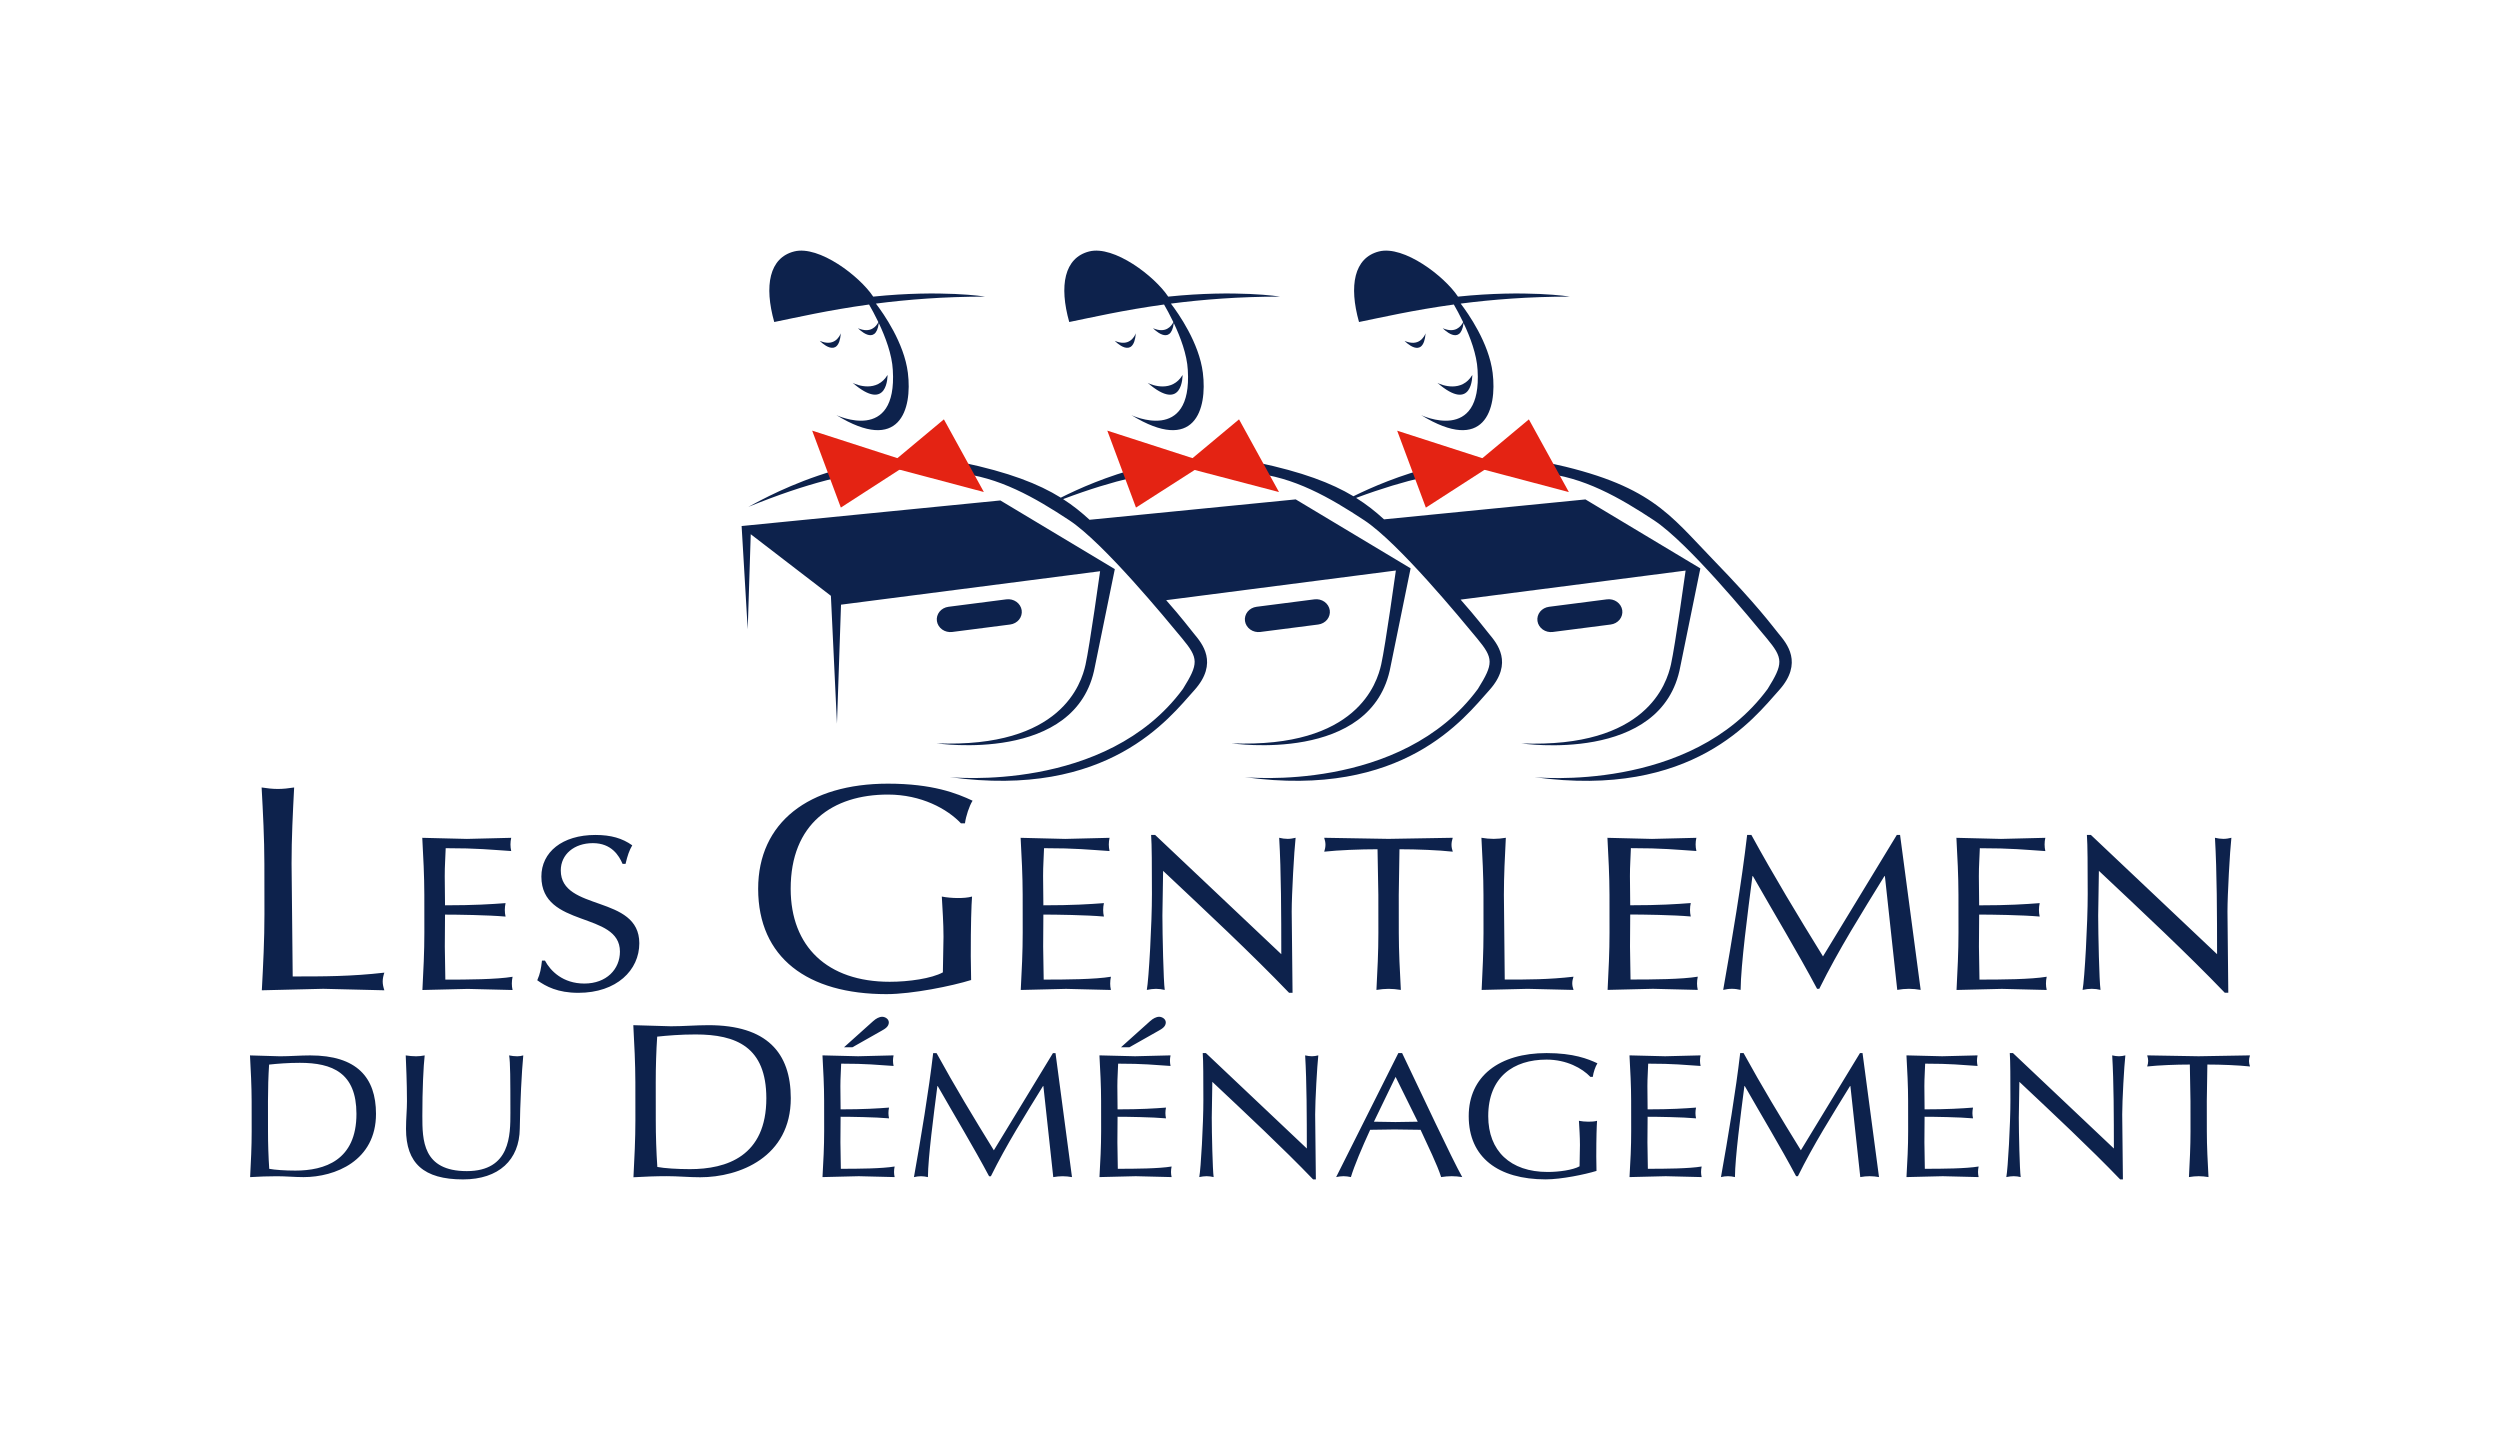 <?xml version="1.0" encoding="UTF-8"?>
<svg xmlns="http://www.w3.org/2000/svg" xmlns:xlink="http://www.w3.org/1999/xlink" version="1.1" id="Calque_1" x="0px" y="0px" viewBox="0 0 708.66 405.35" style="enable-background:new 0 0 708.66 405.35;" xml:space="preserve">
<style type="text/css">
	.st0{fill-rule:evenodd;clip-rule:evenodd;fill:#0D224C;}
	.st1{fill-rule:evenodd;clip-rule:evenodd;fill:#E42313;}
</style>
<g>
	<path class="st0" d="M273.53,233.39h-1.13c-3.86-4.08-11.21-8.16-20.72-8.16c-15.63,0-27.57,8.25-27.55,26.74   c0.02,16.33,10.38,26.33,28.08,26.33c5.36,0,11.86-0.92,15.06-2.67l0.18-10.08c0-3.92-0.29-7.91-0.48-11.41   c1.22,0.25,3.01,0.42,4.52,0.42c1.41,0,2.82-0.08,4.05-0.42c-0.19,2.5-0.37,7.92-0.36,16.91l0.1,6.75c-5.36,1.67-16.66,4-24,4   c-22.4,0-36.35-10.33-36.37-29.83c-0.02-18.91,14.46-29.83,36.77-29.83c12.71,0,19.58,2.75,24.01,4.83   C274.75,228.47,273.81,231.31,273.53,233.39L273.53,233.39z M631.64,281.41h-0.99c-10.74-11.19-23.61-23.18-35.69-34.56l-0.2,12.69   c0.01,5.37,0.3,18.56,0.66,21.06c-0.78-0.19-1.62-0.31-2.47-0.31c-0.85,0-1.7,0.12-2.61,0.31c0.56-2.94,1.46-18.94,1.45-27.18   c-0.01-7.88-0.02-13.94-0.23-16.75h1.13l35.77,33.81c-0.01-11.19-0.03-23.37-0.6-33c0.78,0.19,1.63,0.31,2.4,0.31   c0.78,0,1.48-0.13,2.26-0.31c-0.42,3.69-1.11,16.06-1.11,20.94L631.64,281.41L631.64,281.41z M555.16,264.36l-0.01-10.75   c-0.01-5.37-0.29-10.81-0.58-16.12l12.64,0.31l12.57-0.31c-0.14,0.62-0.21,1.25-0.21,1.88c0,0.62,0.07,1.25,0.21,1.88   c-5.93-0.38-9.39-0.81-18.57-0.81c-0.07,2.69-0.28,4.87-0.27,7.94l0.08,8.25c8.33,0,12.99-0.31,17.16-0.63   c-0.14,0.63-0.21,1.31-0.21,1.94c0,0.62,0.07,1.25,0.21,1.87c-4.87-0.44-13.77-0.56-17.16-0.56l-0.06,9.06l0.15,9.37   c6.28,0,14.62-0.06,19.06-0.81c-0.14,0.56-0.21,1.37-0.21,1.94c0,0.56,0.07,1.25,0.21,1.81l-12.71-0.31l-12.85,0.31   C554.89,275.17,555.16,269.73,555.16,264.36L555.16,264.36z M495.25,236.67h1.2c6.44,11.75,13.09,22.75,20.3,34.43l20.93-34.43   h0.92l5.84,43.93c-1.13-0.19-2.19-0.31-3.32-0.31c-1.13,0-2.19,0.12-3.32,0.31l-3.5-32.25h-0.14   c-6.41,10.44-12.9,20.69-18.46,31.93h-0.63c-5.52-10.37-12.03-21.12-18.18-31.93l-0.14,0c-1.33,10.31-3.29,25.18-3.35,32.25   c-0.85-0.19-1.62-0.31-2.47-0.31c-0.85,0-1.62,0.12-2.47,0.31C490.91,266.79,493.72,249.92,495.25,236.67L495.25,236.67z    M456.24,264.36l-0.01-10.75c-0.01-5.37-0.3-10.81-0.58-16.12l12.64,0.31l12.57-0.31c-0.14,0.62-0.21,1.25-0.21,1.87   c0,0.62,0.07,1.25,0.22,1.87c-5.93-0.38-9.39-0.81-18.57-0.81c-0.07,2.69-0.28,4.87-0.27,7.94l0.08,8.25   c8.33,0,12.99-0.31,17.16-0.63c-0.14,0.62-0.21,1.31-0.21,1.94c0,0.62,0.07,1.25,0.21,1.87c-4.87-0.44-13.77-0.56-17.16-0.56   l-0.06,9.06l0.15,9.37c6.28,0,14.62-0.06,19.06-0.81c-0.14,0.56-0.21,1.37-0.21,1.94c0,0.56,0.07,1.25,0.21,1.81l-12.71-0.31   l-12.85,0.31C455.97,275.17,456.25,269.73,456.24,264.36L456.24,264.36z M420.52,264.42l-0.01-10.75   c-0.01-5.38-0.29-10.81-0.58-16.19c1.2,0.19,2.33,0.31,3.46,0.31c1.13,0,2.26-0.12,3.46-0.31c-0.28,5.37-0.55,10.81-0.55,16.19   l0.24,24c6.64,0,12.43,0,19.49-0.81c-0.21,0.62-0.35,1.25-0.35,1.88c0,0.62,0.14,1.25,0.36,1.87l-12.99-0.31l-13.06,0.31   C420.25,275.23,420.52,269.79,420.52,264.42L420.52,264.42z M390.72,264.42l-0.01-10.75l-0.23-12.94c-4.87,0-11.16,0.25-15.11,0.69   c0.21-0.63,0.35-1.31,0.35-2c0-0.62-0.14-1.25-0.36-1.94l18.22,0.31l18.22-0.31c-0.21,0.69-0.35,1.31-0.35,2   c0,0.63,0.14,1.31,0.36,1.94c-3.95-0.44-10.24-0.69-15.11-0.69l-0.2,12.94l0.01,10.75c0.01,5.37,0.29,10.81,0.58,16.19   c-1.2-0.19-2.33-0.31-3.46-0.31c-1.13,0-2.26,0.12-3.46,0.31C390.45,275.23,390.73,269.79,390.72,264.42L390.72,264.42z    M366.39,281.42h-0.99c-10.74-11.19-23.61-23.18-35.7-34.56l-0.2,12.69c0.01,5.37,0.3,18.56,0.66,21.06   c-0.78-0.19-1.62-0.31-2.47-0.31s-1.69,0.12-2.61,0.31c0.56-2.94,1.46-18.94,1.45-27.19c-0.01-7.88-0.02-13.94-0.23-16.75h1.13   l35.77,33.81c-0.01-11.19-0.03-23.37-0.6-33c0.78,0.19,1.62,0.31,2.4,0.31c0.78,0,1.48-0.13,2.26-0.31   c-0.42,3.69-1.11,16.06-1.11,20.94L366.39,281.42L366.39,281.42z M289.9,264.36l-0.01-10.75c-0.01-5.37-0.29-10.81-0.58-16.12   l12.64,0.31l12.57-0.31c-0.14,0.63-0.21,1.25-0.21,1.88c0,0.62,0.07,1.25,0.21,1.87c-5.93-0.38-9.39-0.81-18.57-0.81   c-0.07,2.69-0.28,4.87-0.27,7.94l0.08,8.25c8.33,0,12.99-0.31,17.16-0.62c-0.14,0.62-0.21,1.31-0.21,1.94s0.07,1.25,0.21,1.87   c-4.87-0.44-13.77-0.56-17.16-0.56l-0.06,9.06l0.15,9.37c6.28,0,14.62-0.06,19.06-0.81c-0.14,0.56-0.21,1.38-0.21,1.94   c0,0.56,0.07,1.25,0.21,1.81l-12.71-0.31l-12.85,0.31C289.63,275.17,289.91,269.73,289.9,264.36L289.9,264.36z M153.63,272.3h0.85   c1.56,2.94,5.09,6.5,11.16,6.5c6.28,0,10.09-4.06,10.09-9.06c-0.01-11.5-22.25-6.56-22.27-21.25c-0.01-6.94,5.92-11.81,15.31-11.81   c4.45,0,7.63,0.94,10.45,2.94c-0.85,1.44-1.34,2.88-1.9,5.25l-0.85,0c-0.99-2.31-3.11-5.87-8.41-5.87c-5.3,0-9.11,3.19-9.1,7.75   c0.01,11.69,22.25,6.81,22.26,20.62c0.01,7.62-6.41,14.06-17.28,14.06c-5.86,0-9.18-1.81-11.65-3.56   C153.14,275.92,153.35,274.67,153.63,272.3L153.63,272.3z M120.29,264.36l-0.01-10.75c-0.01-5.37-0.29-10.81-0.58-16.12l12.64,0.31   l12.57-0.31c-0.14,0.63-0.21,1.25-0.21,1.88c0,0.62,0.07,1.25,0.21,1.87c-5.93-0.38-9.39-0.81-18.57-0.81   c-0.07,2.69-0.28,4.87-0.27,7.94l0.08,8.25c8.33,0,12.99-0.31,17.16-0.62c-0.14,0.62-0.21,1.31-0.21,1.94   c0,0.62,0.07,1.25,0.21,1.88c-4.87-0.44-13.77-0.56-17.16-0.56l-0.06,9.06l0.15,9.37c6.28,0,14.62-0.06,19.06-0.81   c-0.14,0.56-0.21,1.38-0.21,1.94c0,0.56,0.07,1.25,0.21,1.81l-12.71-0.31l-12.85,0.31C120.02,275.17,120.3,269.74,120.29,264.36   L120.29,264.36z M74.96,259.13l-0.02-14.33c-0.01-7.17-0.39-14.41-0.78-21.58c1.6,0.25,3.11,0.42,4.61,0.42   c1.51,0,3.01-0.17,4.61-0.42c-0.37,7.17-0.74,14.41-0.73,21.58l0.32,31.99c8.85,0,16.57,0,25.98-1.08   c-0.28,0.83-0.47,1.67-0.47,2.5c0,0.83,0.19,1.67,0.47,2.5l-17.32-0.42l-17.41,0.42C74.6,273.55,74.97,266.3,74.96,259.13   L74.96,259.13z M620.93,320.71l-0.01-8.6l-0.18-10.35c-3.9,0-8.92,0.2-12.09,0.55c0.17-0.5,0.28-1.05,0.28-1.6   c0-0.5-0.11-1-0.28-1.55l14.57,0.25l14.57-0.25c-0.17,0.55-0.28,1.05-0.28,1.6c0,0.5,0.11,1.05,0.29,1.55   c-3.17-0.35-8.19-0.55-12.09-0.55l-0.16,10.35l0.01,8.6c0,4.3,0.24,8.65,0.47,12.95c-0.96-0.15-1.86-0.25-2.77-0.25   s-1.81,0.1-2.77,0.25C620.71,329.36,620.93,325.01,620.93,320.71L620.93,320.71z M601.77,334.31l-0.79,0   c-8.6-8.95-18.89-18.55-28.56-27.65l-0.16,10.15c0,4.3,0.24,14.85,0.53,16.85c-0.62-0.15-1.3-0.25-1.98-0.25   c-0.68,0-1.36,0.1-2.09,0.25c0.45-2.35,1.17-15.15,1.16-21.75c-0.01-6.3-0.01-11.15-0.18-13.4h0.9l28.61,27.05   c-0.01-8.95-0.02-18.7-0.48-26.4c0.62,0.15,1.3,0.25,1.92,0.25c0.62,0,1.19-0.1,1.81-0.25c-0.34,2.95-0.89,12.85-0.89,16.75   L601.77,334.31L601.77,334.31z M540.89,320.66l-0.01-8.6c0-4.3-0.24-8.65-0.47-12.9l10.11,0.25l10.05-0.25   c-0.11,0.5-0.17,1-0.17,1.5c0,0.5,0.06,1,0.17,1.5c-4.74-0.3-7.51-0.65-14.86-0.65c-0.05,2.15-0.22,3.9-0.22,6.35l0.06,6.6   c6.67,0,10.39-0.25,13.73-0.5c-0.11,0.5-0.17,1.05-0.17,1.55c0,0.5,0.06,1,0.17,1.5c-3.9-0.35-11.02-0.45-13.73-0.45l-0.05,7.25   l0.12,7.5c5.03,0,11.69-0.05,15.25-0.65c-0.11,0.45-0.17,1.1-0.17,1.55c0,0.45,0.06,1,0.17,1.45l-10.17-0.25l-10.28,0.25   C540.67,329.31,540.9,324.96,540.89,320.66L540.89,320.66z M493.28,298.51h0.96c5.15,9.4,10.47,18.2,16.24,27.55l16.75-27.55h0.73   l4.67,35.15c-0.91-0.15-1.75-0.25-2.66-0.25c-0.9,0-1.75,0.1-2.65,0.25l-2.8-25.8h-0.11c-5.13,8.35-10.32,16.55-14.77,25.55h-0.51   c-4.41-8.3-9.62-16.9-14.55-25.55h-0.11c-1.06,8.25-2.63,20.15-2.68,25.8c-0.68-0.15-1.3-0.25-1.98-0.25c-0.68,0-1.3,0.1-1.98,0.25   C489.81,322.61,492.05,309.11,493.28,298.51L493.28,298.51z M462.38,320.66l-0.01-8.6c0-4.3-0.24-8.65-0.47-12.9l10.11,0.25   l10.05-0.25c-0.11,0.5-0.17,1-0.17,1.5c0,0.5,0.06,1,0.17,1.5c-4.75-0.3-7.51-0.65-14.86-0.65c-0.05,2.15-0.22,3.9-0.22,6.35   l0.06,6.6c6.67,0,10.39-0.25,13.73-0.5c-0.11,0.5-0.17,1.05-0.17,1.55c0,0.5,0.06,1,0.17,1.5c-3.9-0.35-11.01-0.45-13.73-0.45   l-0.05,7.25l0.12,7.5c5.03,0,11.69-0.05,15.25-0.65c-0.11,0.45-0.17,1.1-0.17,1.55c0,0.45,0.06,1,0.17,1.45l-10.17-0.25   l-10.28,0.25C462.17,329.31,462.39,324.96,462.38,320.66L462.38,320.66z M451.5,305.26h-0.68c-2.32-2.45-6.73-4.9-12.43-4.9   c-9.38,0-16.54,4.95-16.53,16.05c0.01,9.8,6.23,15.8,16.85,15.8c3.22,0,7.12-0.55,9.04-1.6l0.11-6.05c0-2.35-0.17-4.75-0.29-6.85   c0.73,0.15,1.81,0.25,2.71,0.25c0.85,0,1.7-0.05,2.43-0.25c-0.11,1.5-0.22,4.75-0.22,10.15l0.06,4.05c-3.22,1-10,2.4-14.4,2.4   c-13.44,0-21.81-6.2-21.82-17.9c-0.01-11.35,8.68-17.9,22.07-17.9c7.63,0,11.75,1.65,14.41,2.9   C452.23,302.31,451.66,304.01,451.5,305.26L451.5,305.26z M401.88,317.96l-6.28-12.7l-6.14,12.7l6.1,0.1L401.88,317.96   L401.88,317.96z M396.38,298.51h1.07c5.55,11.6,14.04,29.8,17.04,35.15c-1.02-0.15-1.98-0.25-2.99-0.25s-1.98,0.1-2.99,0.25   c-1.08-3.45-3.79-8.95-5.83-13.4l-7.4-0.1l-6.89,0.1c-2.37,5.15-4.51,10.25-5.46,13.4c-0.74-0.15-1.41-0.25-2.09-0.25   c-0.68,0-1.36,0.1-2.09,0.25L396.38,298.51L396.38,298.51z M373,334.31h-0.79c-8.6-8.95-18.89-18.55-28.56-27.65l-0.16,10.15   c0,4.3,0.24,14.85,0.53,16.85c-0.62-0.15-1.3-0.25-1.98-0.25c-0.68,0-1.36,0.1-2.09,0.25c0.45-2.35,1.17-15.15,1.16-21.75   c-0.01-6.3-0.01-11.15-0.18-13.4h0.9l28.61,27.05c-0.01-8.95-0.02-18.7-0.48-26.4c0.62,0.15,1.3,0.25,1.92,0.25   c0.62,0,1.19-0.1,1.81-0.25c-0.33,2.95-0.89,12.85-0.89,16.75L373,334.31L373,334.31z M312.13,320.66l-0.01-8.6   c0-4.3-0.24-8.65-0.47-12.9l10.11,0.25l10.05-0.25c-0.11,0.5-0.17,1-0.17,1.5c0,0.5,0.06,1,0.17,1.5   c-4.75-0.3-7.51-0.65-14.86-0.65c-0.05,2.15-0.22,3.9-0.22,6.35l0.06,6.6c6.67,0,10.39-0.25,13.73-0.5   c-0.11,0.5-0.17,1.05-0.17,1.55c0,0.5,0.06,1,0.17,1.5c-3.9-0.35-11.02-0.45-13.73-0.45l-0.05,7.25l0.12,7.5   c5.03,0,11.69-0.05,15.25-0.65c-0.11,0.45-0.17,1.1-0.17,1.55c0,0.45,0.06,1,0.17,1.45l-10.17-0.25l-10.28,0.25   C311.91,329.31,312.13,324.96,312.13,320.66L312.13,320.66z M317.75,296.87l8.3-7.45c0.79-0.7,1.69-1.2,2.54-1.2   c0.73,0,1.86,0.55,1.87,1.6c0,1.2-1.13,1.85-2.03,2.35l-8.3,4.7H317.75L317.75,296.87z M264.52,298.52h0.96   c5.15,9.4,10.47,18.2,16.24,27.55l16.75-27.55h0.73l4.67,35.15c-0.9-0.15-1.75-0.25-2.65-0.25c-0.9,0-1.75,0.1-2.66,0.25l-2.8-25.8   h-0.11c-5.13,8.35-10.32,16.55-14.77,25.55h-0.51c-4.42-8.3-9.62-16.9-14.55-25.55h-0.11c-1.06,8.25-2.63,20.15-2.68,25.8   c-0.68-0.15-1.3-0.25-1.98-0.25c-0.68,0-1.3,0.1-1.98,0.25C261.04,322.61,263.29,309.12,264.52,298.52L264.52,298.52z    M233.62,320.66l-0.01-8.6c0-4.3-0.24-8.65-0.47-12.9l10.11,0.25l10.05-0.25c-0.11,0.5-0.17,1-0.17,1.5c0,0.5,0.06,1,0.17,1.5   c-4.74-0.3-7.51-0.65-14.86-0.65c-0.05,2.15-0.22,3.9-0.22,6.35l0.06,6.6c6.67,0,10.39-0.25,13.73-0.5   c-0.11,0.5-0.17,1.05-0.17,1.55c0,0.5,0.06,1,0.17,1.5c-3.9-0.35-11.02-0.45-13.73-0.45l-0.05,7.25l0.12,7.5   c5.03,0,11.69-0.05,15.25-0.65c-0.11,0.45-0.17,1.1-0.17,1.55c0,0.45,0.06,1,0.17,1.45l-10.17-0.25l-10.28,0.25   C233.4,329.31,233.62,324.96,233.62,320.66L233.62,320.66z M239.24,296.87l8.3-7.45c0.79-0.7,1.69-1.2,2.54-1.2   c0.73,0,1.86,0.55,1.87,1.6c0,1.2-1.13,1.85-2.03,2.35l-8.3,4.7H239.24L239.24,296.87z M180.11,317.54l-0.01-10.75   c-0.01-5.38-0.29-10.81-0.58-16.19l10.66,0.31c3.53,0,7.13-0.31,10.66-0.31c16.52,0,23.31,7.81,23.32,20.68   c0.02,16.69-14.52,22.43-25.68,22.43c-3.18,0-6.28-0.31-9.46-0.31c-3.18,0-6.28,0.13-9.46,0.31   C179.84,328.35,180.11,322.92,180.11,317.54L180.11,317.54z M185.88,306.79l0.01,10.75c0,4.44,0.15,8.94,0.44,13.25   c1.98,0.38,5.65,0.62,9.25,0.62c10.38,0,21.67-3.63,21.65-20.12c-0.02-14.5-8.49-18.06-20.07-18.06c-4.17,0-7.98,0.31-10.87,0.62   C186.02,297.85,185.88,302.29,185.88,306.79L185.88,306.79z M144.68,315.42c-0.01-9.5-0.02-14.3-0.36-16.25   c0.73,0.15,1.53,0.25,2.32,0.25c0.57,0,1.19-0.1,1.69-0.25c-0.45,4.65-0.89,13.45-0.99,20.75c-0.1,8.85-5.92,14.4-16.08,14.4   c-11.18,0-16.16-4.6-16.17-14.3c0-3.1,0.28-5.4,0.27-7.9c-0.01-5.5-0.24-10.05-0.35-12.95c0.9,0.15,2.03,0.25,2.94,0.25   c0.79,0,1.69-0.1,2.43-0.25c-0.34,2.95-0.67,9.75-0.66,17.15c0.01,6.8,0.02,15.65,12.61,15.65   C144.7,331.96,144.68,321.72,144.68,315.42L144.68,315.42z M71.34,320.72l-0.01-8.6c-0.01-4.3-0.24-8.65-0.47-12.95l8.53,0.25   c2.82,0,5.7-0.25,8.53-0.25c13.22,0,18.65,6.25,18.66,16.55c0.02,13.35-11.62,17.95-20.54,17.95c-2.54,0-5.03-0.25-7.57-0.25   c-2.54,0-5.03,0.1-7.57,0.25C71.12,329.37,71.35,325.02,71.34,320.72L71.34,320.72z M75.96,312.12l0.01,8.6   c0,3.55,0.12,7.15,0.35,10.6c1.58,0.3,4.52,0.5,7.4,0.5c8.3,0,17.34-2.9,17.32-16.1c-0.01-11.6-6.79-14.45-16.06-14.45   c-3.33,0-6.38,0.25-8.7,0.5C76.07,304.97,75.96,308.52,75.96,312.12L75.96,312.12z M449.42,141.57l32.57,19.55l-5.67,27.78   c-5.07,27.78-45.04,21.83-45.04,21.83c35.54,1.39,41.19-17.07,42.38-22.39c1.19-5.32,4.15-26.6,4.15-26.6l-63.78,8.23   c4.63,5.24,6.71,8.06,8.08,9.72c2.14,2.6,7.05,8.2,0.02,16c-7.03,7.8-24.28,30.8-69.3,24.6c0,0,44.3,4.6,66.1-25   c4.47-7.2,4.47-8.66-0.23-14.33c-4.7-5.67-22.28-27.07-31.96-33.47c-9.68-6.4-20.12-12.4-31.76-13.4   c-10.98-0.94-23.65-3.92-53.63,7.39c2.81,1.81,5.22,3.75,7.5,5.86l58.44-5.78l32.57,19.54l-5.67,27.78   c-5.07,27.78-45.04,21.83-45.04,21.83c35.54,1.39,41.19-17.07,42.38-22.39c1.19-5.32,4.15-26.6,4.15-26.6l-65.11,8.41   c4.53,5.13,6.57,7.91,7.93,9.56c2.14,2.6,7.05,8.2,0.02,16c-7.03,7.8-24.28,30.8-69.3,24.6c0,0,44.3,4.6,66.1-25   c4.47-7.2,4.47-8.66-0.23-14.33c-4.7-5.67-22.28-27.07-31.96-33.47c-9.68-6.4-20.12-12.4-31.76-13.4c-11.64-1-25.19-4.29-59.24,9.6   c1.41-0.61,31.18-18.81,60.62-12.6c13.3,2.81,21.64,6.06,27.95,9.98c9.87-4.96,32.86-14.79,55.66-9.98   c12.84,2.71,21.06,5.84,27.29,9.58c10.28-5.07,32.65-14.26,54.84-9.57c29.44,6.22,34.57,14.6,47.17,27.6   c12.6,13,16.45,18.4,18.58,21c2.14,2.6,7.05,8.2,0.02,16c-7.03,7.8-24.28,30.8-69.3,24.6c0,0,44.3,4.6,66.1-25   c4.47-7.2,4.47-8.66-0.23-14.33c-4.7-5.67-22.28-27.07-31.96-33.47c-9.68-6.4-20.12-12.4-31.76-13.4   c-10.86-0.93-23.39-3.86-52.7,7.04c2.99,1.87,5.52,3.88,7.91,6.08L449.42,141.57L449.42,141.57z M241.7,108.52   c1.26,0.69,6.91,2.76,9.89-2.24C251.59,106.28,251.76,117.21,241.7,108.52L241.7,108.52z M238.35,94.48   c-0.63,7.78-5.97,2.14-5.97,2.14C236.43,98.35,237.92,95.49,238.35,94.48L238.35,94.48z M357.25,179.14   c-1.01,0.13-2.04-0.12-2.85-0.7c-0.81-0.58-1.35-1.44-1.49-2.38c-0.14-0.95,0.13-1.91,0.74-2.67c0.62-0.76,1.53-1.26,2.54-1.39   l16.41-2.11c1.01-0.13,2.04,0.12,2.85,0.7c0.81,0.58,1.35,1.44,1.49,2.38c0.14,0.95-0.13,1.91-0.74,2.67   c-0.62,0.76-1.53,1.26-2.54,1.39L357.25,179.14L357.25,179.14z M325.33,108.53c1.26,0.69,6.91,2.76,9.89-2.24   C335.21,106.28,335.39,117.22,325.33,108.53L325.33,108.53z M321.97,94.48c-0.63,7.78-5.97,2.14-5.97,2.14   C320.06,98.36,321.55,95.5,321.97,94.48L321.97,94.48z M440.16,179.14c-1.01,0.13-2.04-0.12-2.85-0.7   c-0.81-0.58-1.35-1.44-1.49-2.38c-0.14-0.95,0.13-1.91,0.74-2.67c0.62-0.76,1.53-1.26,2.54-1.39l16.41-2.11   c1.01-0.13,2.04,0.12,2.85,0.7c0.81,0.58,1.35,1.44,1.49,2.38c0.14,0.95-0.13,1.91-0.74,2.67c-0.62,0.76-1.53,1.26-2.54,1.39   L440.16,179.14L440.16,179.14z M407.46,108.53c1.26,0.69,6.91,2.76,9.89-2.24C417.34,106.29,417.52,117.22,407.46,108.53   L407.46,108.53z M404.11,94.49c-0.63,7.78-5.97,2.14-5.97,2.14C402.19,98.36,403.68,95.5,404.11,94.49L404.11,94.49z M408.97,93.04   c3.58,1.54,5.16-0.52,5.78-1.72c-0.99-2.07-1.96-3.82-2.64-5c-11.62,1.6-20.58,3.68-26.88,4.96c-2.9-10.3-1.4-18.2,5.64-20   c7.04-1.8,18.57,7,22.41,12.8c19.41-2,31.78,0,31.78,0c-11.82,0-22.15,0.84-31.01,1.98c2.13,2.79,8.01,11.14,9.06,19.62   c1.29,10.4-2.32,23-20.25,12c0,0,17.29,8.2,15.98-12.8c-0.22-4.38-2.11-9.38-3.97-13.3C413.99,98.35,408.97,93.04,408.97,93.04   L408.97,93.04z M326.84,93.04c3.58,1.54,5.16-0.52,5.77-1.72c-0.99-2.07-1.96-3.82-2.64-5c-11.62,1.6-20.58,3.68-26.88,4.96   c-2.9-10.3-1.4-18.2,5.64-20c7.04-1.8,18.57,7,22.41,12.8c19.41-2,31.78,0,31.78,0c-11.82,0-22.15,0.84-31.01,1.98   c2.13,2.79,8.01,11.14,9.06,19.62c1.29,10.4-2.32,23-20.25,12c0,0,17.29,8.2,15.98-12.8c-0.22-4.38-2.11-9.38-3.97-13.3   C331.85,98.35,326.84,93.04,326.84,93.04L326.84,93.04z M211.95,178.39l-1.73-29.28l73.35-7.25l32.44,19.46l-5.65,27.66   c-5.05,27.66-44.85,21.73-44.85,21.73c35.39,1.39,41.02-17,42.2-22.3c1.18-5.3,4.13-26.49,4.13-26.49l-73.44,9.48l-1.15,33.74   l-1.72-36.25l-22.72-17.46L211.95,178.39L211.95,178.39z M269.92,179.14c-1.01,0.13-2.04-0.12-2.85-0.7   c-0.81-0.58-1.35-1.44-1.49-2.38c-0.14-0.95,0.13-1.91,0.74-2.67c0.62-0.76,1.53-1.26,2.54-1.39l16.41-2.11   c1.01-0.13,2.04,0.12,2.85,0.7c0.81,0.58,1.35,1.44,1.49,2.38c0.14,0.95-0.13,1.91-0.74,2.67c-0.62,0.76-1.53,1.26-2.54,1.39   L269.92,179.14L269.92,179.14z M243.21,93.04c3.58,1.54,5.16-0.52,5.78-1.72c-0.99-2.07-1.96-3.82-2.64-5   c-11.62,1.6-20.58,3.68-26.88,4.96c-2.9-10.3-1.4-18.2,5.64-20c7.04-1.8,18.57,7,22.41,12.8c19.41-2,31.78,0,31.78,0   c-11.82,0-22.15,0.84-31.01,1.98c2.13,2.79,8.01,11.14,9.06,19.62c1.29,10.4-2.32,23-20.25,12c0,0,17.29,8.2,15.98-12.8   c-0.22-4.38-2.11-9.38-3.97-13.3C248.23,98.34,243.21,93.04,243.21,93.04L243.21,93.04z"></path>
	<path class="st1" d="M254.38,129.87l13.18-11l11.33,20.6l-23.91-6.34l-16.63,10.75l-8.13-21.81L254.38,129.87L254.38,129.87z    M338.04,129.87l13.18-11l11.33,20.61l-23.91-6.26l-16.63,10.66l-8.13-21.81L338.04,129.87L338.04,129.87z M420.2,129.88l13.18-11   l11.34,20.61l-23.91-6.32l-16.63,10.73l-8.13-21.81L420.2,129.88L420.2,129.88z"></path>
</g>
</svg>

